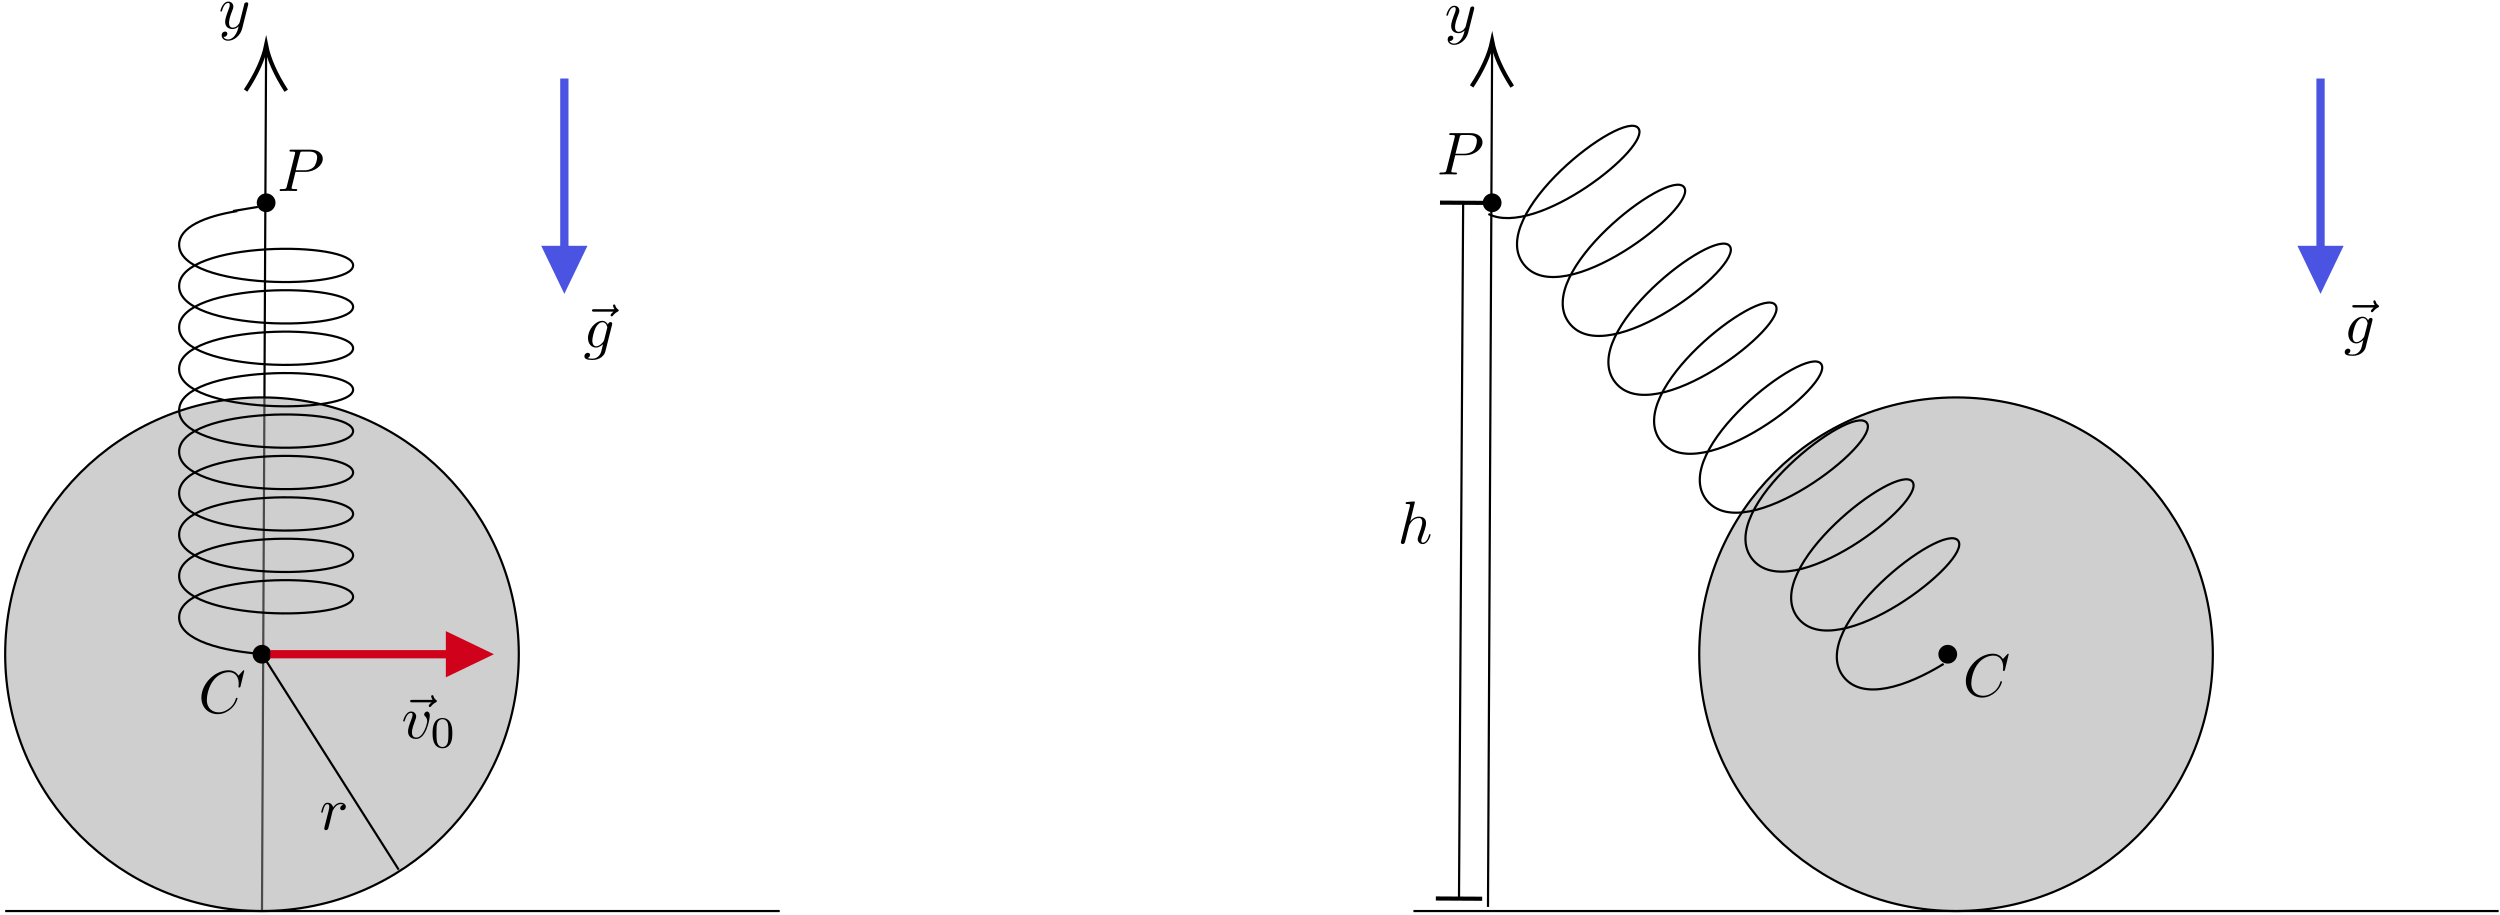 <?xml version="1.0" encoding="UTF-8"?>
<svg xmlns="http://www.w3.org/2000/svg" xmlns:xlink="http://www.w3.org/1999/xlink" width="451pt" height="165pt" viewBox="0 0 451 165" version="1.1">
<defs>
<g>
<symbol overflow="visible" id="glyph0-0">
<path style="stroke:none;" d=""/>
</symbol>
<symbol overflow="visible" id="glyph0-1">
<path style="stroke:none;" d="M 5.297 -4.156 C 5.344 -4.312 5.344 -4.328 5.344 -4.406 C 5.344 -4.609 5.188 -4.703 5.031 -4.703 C 4.922 -4.703 4.75 -4.641 4.641 -4.469 C 4.625 -4.422 4.531 -4.078 4.5 -3.875 C 4.422 -3.594 4.344 -3.297 4.281 -3.016 L 3.781 -1.047 C 3.734 -0.891 3.266 -0.125 2.547 -0.125 C 2 -0.125 1.875 -0.594 1.875 -1 C 1.875 -1.5 2.062 -2.188 2.438 -3.141 C 2.609 -3.594 2.656 -3.703 2.656 -3.922 C 2.656 -4.422 2.297 -4.828 1.75 -4.828 C 0.719 -4.828 0.312 -3.234 0.312 -3.141 C 0.312 -3.031 0.422 -3.031 0.453 -3.031 C 0.562 -3.031 0.562 -3.047 0.625 -3.234 C 0.922 -4.25 1.359 -4.578 1.719 -4.578 C 1.812 -4.578 2 -4.578 2 -4.234 C 2 -3.953 1.891 -3.672 1.812 -3.469 C 1.375 -2.312 1.172 -1.688 1.172 -1.172 C 1.172 -0.203 1.859 0.125 2.516 0.125 C 2.938 0.125 3.297 -0.062 3.609 -0.375 C 3.469 0.203 3.344 0.734 2.906 1.312 C 2.625 1.672 2.203 2 1.703 2 C 1.547 2 1.062 1.969 0.875 1.531 C 1.047 1.531 1.188 1.531 1.344 1.406 C 1.453 1.312 1.562 1.172 1.562 0.953 C 1.562 0.625 1.266 0.578 1.156 0.578 C 0.906 0.578 0.547 0.75 0.547 1.281 C 0.547 1.828 1.031 2.234 1.703 2.234 C 2.828 2.234 3.953 1.25 4.25 0.016 Z M 5.297 -4.156 "/>
</symbol>
<symbol overflow="visible" id="glyph0-2">
<path style="stroke:none;" d="M 3.297 -3.453 L 5.156 -3.453 C 6.703 -3.453 8.219 -4.578 8.219 -5.797 C 8.219 -6.641 7.5 -7.453 6.078 -7.453 L 2.547 -7.453 C 2.328 -7.453 2.219 -7.453 2.219 -7.234 C 2.219 -7.109 2.312 -7.109 2.531 -7.109 C 2.672 -7.109 2.875 -7.094 3 -7.094 C 3.172 -7.062 3.234 -7.031 3.234 -6.922 C 3.234 -6.875 3.234 -6.844 3.203 -6.703 L 1.734 -0.844 C 1.625 -0.422 1.609 -0.344 0.734 -0.344 C 0.562 -0.344 0.438 -0.344 0.438 -0.125 C 0.438 0 0.562 0 0.594 0 C 0.906 0 1.672 -0.031 1.984 -0.031 C 2.219 -0.031 2.453 -0.016 2.688 -0.016 C 2.922 -0.016 3.156 0 3.391 0 C 3.469 0 3.609 0 3.609 -0.219 C 3.609 -0.344 3.516 -0.344 3.297 -0.344 C 2.906 -0.344 2.594 -0.344 2.594 -0.531 C 2.594 -0.594 2.625 -0.656 2.625 -0.719 Z M 4.094 -6.703 C 4.188 -7.078 4.203 -7.109 4.672 -7.109 L 5.719 -7.109 C 6.625 -7.109 7.203 -6.812 7.203 -6.062 C 7.203 -5.641 6.984 -4.703 6.562 -4.312 C 6.016 -3.812 5.359 -3.734 4.891 -3.734 L 3.344 -3.734 Z M 4.094 -6.703 "/>
</symbol>
<symbol overflow="visible" id="glyph0-3">
<path style="stroke:none;" d="M 8.281 -7.578 C 8.281 -7.609 8.266 -7.688 8.172 -7.688 C 8.141 -7.688 8.125 -7.672 8 -7.562 L 7.234 -6.719 C 7.141 -6.875 6.641 -7.688 5.438 -7.688 C 3 -7.688 0.547 -5.281 0.547 -2.75 C 0.547 -0.953 1.828 0.234 3.5 0.234 C 4.453 0.234 5.281 -0.203 5.859 -0.703 C 6.875 -1.594 7.062 -2.578 7.062 -2.625 C 7.062 -2.719 6.953 -2.719 6.922 -2.719 C 6.859 -2.719 6.812 -2.703 6.781 -2.625 C 6.688 -2.297 6.438 -1.531 5.688 -0.891 C 4.922 -0.281 4.25 -0.094 3.672 -0.094 C 2.688 -0.094 1.531 -0.672 1.531 -2.359 C 1.531 -2.984 1.766 -4.75 2.859 -6.031 C 3.516 -6.812 4.547 -7.344 5.516 -7.344 C 6.625 -7.344 7.281 -6.516 7.281 -5.25 C 7.281 -4.812 7.234 -4.797 7.234 -4.688 C 7.234 -4.578 7.359 -4.578 7.406 -4.578 C 7.547 -4.578 7.547 -4.609 7.609 -4.797 Z M 8.281 -7.578 "/>
</symbol>
<symbol overflow="visible" id="glyph0-4">
<path style="stroke:none;" d="M 3.125 -7.453 C 3.125 -7.453 3.125 -7.562 2.984 -7.562 C 2.734 -7.562 1.938 -7.484 1.656 -7.453 C 1.578 -7.453 1.453 -7.438 1.453 -7.234 C 1.453 -7.109 1.547 -7.109 1.719 -7.109 C 2.234 -7.109 2.25 -7.031 2.25 -6.922 L 2.219 -6.703 L 0.641 -0.422 C 0.594 -0.266 0.594 -0.25 0.594 -0.188 C 0.594 0.062 0.812 0.125 0.922 0.125 C 1.094 0.125 1.266 -0.016 1.312 -0.156 L 1.531 -1 L 1.766 -1.969 C 1.828 -2.219 1.891 -2.453 1.953 -2.703 C 1.969 -2.766 2.062 -3.125 2.078 -3.203 C 2.109 -3.297 2.438 -3.906 2.812 -4.203 C 3.047 -4.375 3.391 -4.578 3.859 -4.578 C 4.328 -4.578 4.453 -4.203 4.453 -3.812 C 4.453 -3.234 4.031 -2.047 3.781 -1.375 C 3.688 -1.125 3.625 -1 3.625 -0.781 C 3.625 -0.266 4.016 0.125 4.531 0.125 C 5.547 0.125 5.953 -1.469 5.953 -1.562 C 5.953 -1.672 5.859 -1.672 5.828 -1.672 C 5.719 -1.672 5.719 -1.641 5.656 -1.469 C 5.5 -0.891 5.141 -0.125 4.547 -0.125 C 4.359 -0.125 4.281 -0.234 4.281 -0.484 C 4.281 -0.75 4.391 -1.016 4.484 -1.25 C 4.656 -1.719 5.141 -3.016 5.141 -3.656 C 5.141 -4.359 4.719 -4.828 3.891 -4.828 C 3.203 -4.828 2.688 -4.484 2.281 -3.984 Z M 3.125 -7.453 "/>
</symbol>
<symbol overflow="visible" id="glyph0-5">
<path style="stroke:none;" d="M 5.859 -6.484 C 5.703 -6.344 5.344 -6.047 5.344 -5.844 C 5.344 -5.734 5.453 -5.625 5.562 -5.625 C 5.656 -5.625 5.719 -5.703 5.766 -5.766 C 5.906 -5.938 6.156 -6.234 6.625 -6.484 C 6.703 -6.516 6.812 -6.578 6.812 -6.703 C 6.812 -6.812 6.734 -6.875 6.656 -6.922 C 6.422 -7.094 6.297 -7.281 6.219 -7.547 C 6.188 -7.641 6.156 -7.781 6 -7.781 C 5.844 -7.781 5.781 -7.641 5.781 -7.562 C 5.781 -7.5 5.875 -7.156 6.047 -6.922 L 2.359 -6.922 C 2.188 -6.922 1.984 -6.922 1.984 -6.703 C 1.984 -6.484 2.188 -6.484 2.359 -6.484 Z M 5.859 -6.484 "/>
</symbol>
<symbol overflow="visible" id="glyph0-6">
<path style="stroke:none;" d="M 5.109 -4.062 C 5.109 -4.641 4.828 -4.828 4.625 -4.828 C 4.359 -4.828 4.094 -4.531 4.094 -4.297 C 4.094 -4.156 4.141 -4.094 4.266 -3.969 C 4.5 -3.75 4.641 -3.469 4.641 -3.078 C 4.641 -2.625 3.969 -0.125 2.688 -0.125 C 2.141 -0.125 1.891 -0.5 1.891 -1.062 C 1.891 -1.672 2.188 -2.469 2.516 -3.375 C 2.594 -3.562 2.656 -3.719 2.656 -3.922 C 2.656 -4.422 2.297 -4.828 1.75 -4.828 C 0.734 -4.828 0.312 -3.234 0.312 -3.141 C 0.312 -3.031 0.422 -3.031 0.453 -3.031 C 0.562 -3.031 0.562 -3.047 0.625 -3.234 C 0.938 -4.328 1.406 -4.578 1.719 -4.578 C 1.812 -4.578 2 -4.578 2 -4.234 C 2 -3.953 1.891 -3.672 1.812 -3.469 C 1.328 -2.203 1.188 -1.703 1.188 -1.234 C 1.188 -0.047 2.156 0.125 2.656 0.125 C 4.484 0.125 5.109 -3.484 5.109 -4.062 Z M 5.109 -4.062 "/>
</symbol>
<symbol overflow="visible" id="glyph0-7">
<path style="stroke:none;" d="M 0.953 -0.641 C 0.922 -0.484 0.859 -0.234 0.859 -0.172 C 0.859 0.016 1.016 0.125 1.172 0.125 C 1.312 0.125 1.5 0.031 1.578 -0.188 C 1.609 -0.234 1.969 -1.719 2.016 -1.906 C 2.109 -2.266 2.297 -3.031 2.359 -3.328 C 2.406 -3.469 2.719 -3.984 2.984 -4.219 C 3.062 -4.297 3.375 -4.578 3.844 -4.578 C 4.141 -4.578 4.297 -4.453 4.312 -4.453 C 3.984 -4.391 3.734 -4.141 3.734 -3.844 C 3.734 -3.672 3.859 -3.469 4.156 -3.469 C 4.453 -3.469 4.75 -3.719 4.75 -4.109 C 4.75 -4.5 4.406 -4.828 3.844 -4.828 C 3.141 -4.828 2.656 -4.281 2.453 -3.984 C 2.359 -4.469 1.969 -4.828 1.469 -4.828 C 0.953 -4.828 0.75 -4.391 0.656 -4.203 C 0.453 -3.828 0.312 -3.172 0.312 -3.141 C 0.312 -3.031 0.422 -3.031 0.453 -3.031 C 0.562 -3.031 0.562 -3.047 0.625 -3.281 C 0.812 -4.062 1.031 -4.578 1.422 -4.578 C 1.609 -4.578 1.766 -4.5 1.766 -4.078 C 1.766 -3.844 1.734 -3.734 1.594 -3.156 Z M 0.953 -0.641 "/>
</symbol>
<symbol overflow="visible" id="glyph0-8">
<path style="stroke:none;" d="M 5.141 -4.109 C 5.141 -4.172 5.172 -4.234 5.172 -4.312 C 5.172 -4.5 5.031 -4.609 4.859 -4.609 C 4.75 -4.609 4.453 -4.531 4.406 -4.141 C 4.203 -4.531 3.828 -4.828 3.391 -4.828 C 2.156 -4.828 0.797 -3.297 0.797 -1.719 C 0.797 -0.641 1.469 0 2.25 0 C 2.891 0 3.406 -0.516 3.516 -0.625 C 3.297 0.344 3.156 0.797 3.156 0.812 C 3.125 0.922 2.75 2 1.594 2 C 1.391 2 1.031 1.984 0.719 1.891 C 1.047 1.781 1.172 1.5 1.172 1.312 C 1.172 1.141 1.047 0.938 0.75 0.938 C 0.516 0.938 0.156 1.141 0.156 1.578 C 0.156 2.016 0.562 2.234 1.609 2.234 C 2.984 2.234 3.766 1.391 3.922 0.734 Z M 3.719 -1.391 C 3.656 -1.109 3.406 -0.844 3.156 -0.625 C 2.938 -0.438 2.594 -0.234 2.281 -0.234 C 1.734 -0.234 1.578 -0.812 1.578 -1.25 C 1.578 -1.766 1.891 -3.047 2.188 -3.609 C 2.469 -4.141 2.938 -4.578 3.406 -4.578 C 4.125 -4.578 4.281 -3.703 4.281 -3.641 C 4.281 -3.594 4.25 -3.516 4.25 -3.484 Z M 3.719 -1.391 "/>
</symbol>
<symbol overflow="visible" id="glyph1-0">
<path style="stroke:none;" d=""/>
</symbol>
<symbol overflow="visible" id="glyph1-1">
<path style="stroke:none;" d="M 3.891 -2.547 C 3.891 -3.391 3.812 -3.906 3.547 -4.422 C 3.203 -5.125 2.547 -5.297 2.109 -5.297 C 1.109 -5.297 0.734 -4.547 0.625 -4.328 C 0.344 -3.75 0.328 -2.953 0.328 -2.547 C 0.328 -2.016 0.344 -1.219 0.734 -0.578 C 1.094 0.016 1.688 0.172 2.109 0.172 C 2.5 0.172 3.172 0.047 3.578 -0.734 C 3.875 -1.312 3.891 -2.031 3.891 -2.547 Z M 2.109 -0.062 C 1.844 -0.062 1.297 -0.188 1.125 -1.016 C 1.031 -1.469 1.031 -2.219 1.031 -2.641 C 1.031 -3.188 1.031 -3.75 1.125 -4.188 C 1.297 -5 1.906 -5.078 2.109 -5.078 C 2.375 -5.078 2.938 -4.938 3.094 -4.219 C 3.188 -3.781 3.188 -3.172 3.188 -2.641 C 3.188 -2.172 3.188 -1.453 3.094 -1 C 2.922 -0.172 2.375 -0.062 2.109 -0.062 Z M 2.109 -0.062 "/>
</symbol>
</g>
</defs>
<g id="surface1">
<path style="fill:none;stroke-width:0.399;stroke-linecap:butt;stroke-linejoin:miter;stroke:rgb(0%,0%,0%);stroke-opacity:1;stroke-miterlimit:10;" d="M 26.899 -186.803 L 166.629 -186.803 " transform="matrix(1,0,0,-1,-25.965,-22.451)"/>
<path style="fill:none;stroke-width:0.399;stroke-linecap:butt;stroke-linejoin:miter;stroke:rgb(0%,0%,0%);stroke-opacity:1;stroke-miterlimit:10;" d="M 280.949 -186.803 L 476.719 -186.803 " transform="matrix(1,0,0,-1,-25.965,-22.451)"/>
<path style="fill:none;stroke-width:0.399;stroke-linecap:butt;stroke-linejoin:miter;stroke:rgb(0%,0%,0%);stroke-opacity:1;stroke-miterlimit:10;" d="M 73.227 -186.803 L 73.965 -32.131 " transform="matrix(1,0,0,-1,-25.965,-22.451)"/>
<path style="fill:none;stroke-width:0.747;stroke-linecap:butt;stroke-linejoin:miter;stroke:rgb(0%,0%,0%);stroke-opacity:1;stroke-miterlimit:10;" d="M 77.598 -38.818 C 75.668 -35.838 74.461 -33.111 73.973 -30.635 C 73.461 -33.107 72.231 -35.822 70.274 -38.783 " transform="matrix(1,0,0,-1,-25.965,-22.451)"/>
<path style="fill:none;stroke-width:0.399;stroke-linecap:butt;stroke-linejoin:miter;stroke:rgb(0%,0%,0%);stroke-opacity:1;stroke-miterlimit:10;" d="M 294.399 -186.056 L 295.141 -31.385 " transform="matrix(1,0,0,-1,-25.965,-22.451)"/>
<path style="fill:none;stroke-width:0.747;stroke-linecap:butt;stroke-linejoin:miter;stroke:rgb(0%,0%,0%);stroke-opacity:1;stroke-miterlimit:10;" d="M 298.77 -38.072 C 296.84 -35.088 295.637 -32.365 295.149 -29.889 C 294.633 -32.357 293.402 -35.072 291.449 -38.037 " transform="matrix(1,0,0,-1,-25.965,-22.451)"/>
<path style="fill-rule:nonzero;fill:rgb(60.782%,60.782%,60.782%);fill-opacity:0.48;stroke-width:0.399;stroke-linecap:butt;stroke-linejoin:miter;stroke:rgb(0%,0%,0%);stroke-opacity:1;stroke-miterlimit:10;" d="M 26.899 -140.474 C 26.899 -114.892 47.641 -94.146 73.227 -94.146 C 98.813 -94.146 119.555 -114.892 119.555 -140.474 C 119.555 -166.06 98.813 -186.803 73.227 -186.803 C 47.641 -186.803 26.899 -166.06 26.899 -140.474 Z M 26.899 -140.474 " transform="matrix(1,0,0,-1,-25.965,-22.451)"/>
<path style="fill-rule:nonzero;fill:rgb(60.782%,60.782%,60.782%);fill-opacity:0.48;stroke-width:0.399;stroke-linecap:butt;stroke-linejoin:miter;stroke:rgb(0%,0%,0%);stroke-opacity:1;stroke-miterlimit:10;" d="M 332.508 -140.474 C 332.508 -114.892 353.25 -94.146 378.836 -94.146 C 404.418 -94.146 425.16 -114.892 425.16 -140.474 C 425.16 -166.06 404.418 -186.803 378.836 -186.803 C 353.25 -186.803 332.508 -166.06 332.508 -140.474 Z M 332.508 -140.474 " transform="matrix(1,0,0,-1,-25.965,-22.451)"/>
<path style="fill-rule:nonzero;fill:rgb(0%,0%,0%);fill-opacity:1;stroke-width:0.399;stroke-linecap:butt;stroke-linejoin:miter;stroke:rgb(0%,0%,0%);stroke-opacity:1;stroke-miterlimit:10;" d="M 72.481 -59.029 C 72.481 -58.209 73.153 -57.537 73.973 -57.537 C 74.797 -57.537 75.469 -58.209 75.469 -59.029 C 75.469 -59.849 74.797 -60.525 73.973 -60.525 C 73.153 -60.525 72.481 -59.849 72.481 -59.029 Z M 72.481 -59.029 " transform="matrix(1,0,0,-1,-25.965,-22.451)"/>
<path style="fill-rule:nonzero;fill:rgb(0%,0%,0%);fill-opacity:1;stroke-width:0.399;stroke-linecap:butt;stroke-linejoin:miter;stroke:rgb(0%,0%,0%);stroke-opacity:1;stroke-miterlimit:10;" d="M 293.652 -59.029 C 293.652 -58.209 294.324 -57.537 295.149 -57.537 C 295.969 -57.537 296.641 -58.209 296.641 -59.029 C 296.641 -59.849 295.969 -60.525 295.149 -60.525 C 294.324 -60.525 293.652 -59.849 293.652 -59.029 Z M 293.652 -59.029 " transform="matrix(1,0,0,-1,-25.965,-22.451)"/>
<path style="fill:none;stroke-width:0.399;stroke-linecap:butt;stroke-linejoin:miter;stroke:rgb(0%,0%,0%);stroke-opacity:1;stroke-miterlimit:10;" d="M 73.973 -140.474 C 66.129 -140.013 58.281 -137.959 58.281 -133.846 C 58.281 -125.627 89.664 -125.627 89.664 -130.111 C 89.664 -134.596 58.281 -134.596 58.281 -126.377 C 58.281 -118.154 89.664 -118.154 89.664 -122.638 C 89.664 -127.123 58.281 -127.123 58.281 -118.904 C 58.281 -110.685 89.664 -110.685 89.664 -115.166 C 89.664 -119.65 58.281 -119.65 58.281 -111.431 C 58.281 -103.213 89.664 -103.213 89.664 -107.693 C 89.664 -112.178 58.281 -112.178 58.281 -103.959 C 58.281 -95.74 89.664 -95.74 89.664 -100.224 C 89.664 -104.705 58.281 -104.705 58.281 -96.486 C 58.281 -88.267 89.664 -88.267 89.664 -92.752 C 89.664 -97.232 58.281 -97.232 58.281 -89.013 C 58.281 -80.795 89.664 -80.795 89.664 -85.279 C 89.664 -89.763 58.281 -89.763 58.281 -81.541 C 58.281 -73.322 89.664 -73.322 89.664 -77.806 C 89.664 -82.291 58.281 -82.291 58.281 -74.072 C 58.281 -65.853 89.664 -65.853 89.664 -70.334 C 89.664 -74.818 58.281 -74.818 58.281 -66.599 C 58.281 -63.408 62.996 -61.459 68.774 -60.525 " transform="matrix(1,0,0,-1,-25.965,-22.451)"/>
<path style="fill:none;stroke-width:0.399;stroke-linecap:butt;stroke-linejoin:miter;stroke:rgb(0%,0%,0%);stroke-opacity:1;stroke-miterlimit:10;" d="M 72.481 -59.775 L 67.996 -60.525 " transform="matrix(1,0,0,-1,-25.965,-22.451)"/>
<path style="fill:none;stroke-width:0.399;stroke-linecap:butt;stroke-linejoin:miter;stroke:rgb(0%,0%,0%);stroke-opacity:1;stroke-miterlimit:10;" d="M 376.594 -142.217 C 369.875 -146.357 361.961 -148.947 358.524 -144.525 C 351.656 -135.662 376.457 -116.431 379.207 -119.978 C 381.949 -123.521 357.149 -142.748 350.285 -133.892 C 343.418 -125.037 368.215 -105.806 370.965 -109.346 C 373.707 -112.888 348.91 -132.123 342.043 -123.267 C 335.176 -114.404 359.973 -95.178 362.723 -98.721 C 365.465 -102.263 340.668 -121.498 333.801 -112.635 C 326.934 -103.779 351.735 -84.545 354.485 -88.088 C 357.227 -91.631 332.426 -110.865 325.559 -102.01 C 318.692 -93.146 343.492 -73.92 346.242 -77.463 C 348.985 -81.006 324.184 -100.236 317.317 -91.377 C 310.449 -82.521 335.25 -63.287 338 -66.83 C 340.742 -70.373 315.942 -89.603 309.074 -80.752 C 302.207 -71.888 327.008 -52.662 329.758 -56.205 C 332.5 -59.748 307.699 -78.978 300.832 -70.119 C 293.965 -61.264 318.766 -42.029 321.516 -45.572 C 324.051 -48.846 303.121 -65.478 294.473 -61.053 " transform="matrix(1,0,0,-1,-25.965,-22.451)"/>
<path style="fill-rule:nonzero;fill:rgb(0%,0%,0%);fill-opacity:1;stroke-width:0.399;stroke-linecap:butt;stroke-linejoin:miter;stroke:rgb(0%,0%,0%);stroke-opacity:1;stroke-miterlimit:10;" d="M 375.844 -140.474 C 375.844 -139.654 376.52 -138.982 377.34 -138.982 C 378.16 -138.982 378.836 -139.654 378.836 -140.474 C 378.836 -141.299 378.16 -141.971 377.34 -141.971 C 376.52 -141.971 375.844 -141.299 375.844 -140.474 Z M 375.844 -140.474 " transform="matrix(1,0,0,-1,-25.965,-22.451)"/>
<path style="fill-rule:nonzero;fill:rgb(0%,0%,0%);fill-opacity:1;stroke-width:0.399;stroke-linecap:butt;stroke-linejoin:miter;stroke:rgb(0%,0%,0%);stroke-opacity:1;stroke-miterlimit:10;" d="M 71.731 -140.474 C 71.731 -139.654 72.403 -138.982 73.227 -138.982 C 74.047 -138.982 74.719 -139.654 74.719 -140.474 C 74.719 -141.299 74.047 -141.971 73.227 -141.971 C 72.403 -141.971 71.731 -141.299 71.731 -140.474 Z M 71.731 -140.474 " transform="matrix(1,0,0,-1,-25.965,-22.451)"/>
<path style="fill:none;stroke-width:0.399;stroke-linecap:butt;stroke-linejoin:miter;stroke:rgb(0%,0%,0%);stroke-opacity:1;stroke-miterlimit:10;" d="M 289.918 -59.029 L 289.168 -184.56 " transform="matrix(1,0,0,-1,-25.965,-22.451)"/>
<path style="fill:none;stroke-width:0.747;stroke-linecap:butt;stroke-linejoin:miter;stroke:rgb(0%,0%,0%);stroke-opacity:1;stroke-miterlimit:10;" d="M 293.348 -184.584 L 284.992 -184.537 " transform="matrix(1,0,0,-1,-25.965,-22.451)"/>
<path style="fill:none;stroke-width:0.747;stroke-linecap:butt;stroke-linejoin:miter;stroke:rgb(0%,0%,0%);stroke-opacity:1;stroke-miterlimit:10;" d="M 294.094 -59.053 L 285.738 -59.006 " transform="matrix(1,0,0,-1,-25.965,-22.451)"/>
<path style="fill:none;stroke-width:1.494;stroke-linecap:butt;stroke-linejoin:miter;stroke:rgb(81.569%,0.783%,10.587%);stroke-opacity:1;stroke-miterlimit:10;" d="M 74.719 -140.474 L 112.082 -140.474 " transform="matrix(1,0,0,-1,-25.965,-22.451)"/>
<path style=" stroke:none;fill-rule:nonzero;fill:rgb(81.569%,0.783%,10.587%);fill-opacity:1;" d="M 80.43 122.195 L 89.105 118.023 L 80.43 113.855 Z M 80.43 122.195 "/>
<path style="fill:none;stroke-width:0.399;stroke-linecap:butt;stroke-linejoin:miter;stroke:rgb(0%,0%,0%);stroke-opacity:1;stroke-miterlimit:10;" d="M 73.227 -140.474 L 97.883 -179.33 " transform="matrix(1,0,0,-1,-25.965,-22.451)"/>
<path style="fill:none;stroke-width:1.494;stroke-linecap:butt;stroke-linejoin:miter;stroke:rgb(29.019%,32.549%,88.628%);stroke-opacity:1;stroke-miterlimit:10;" d="M 127.774 -36.615 L 127.774 -72.478 " transform="matrix(1,0,0,-1,-25.965,-22.451)"/>
<path style=" stroke:none;fill-rule:nonzero;fill:rgb(29.019%,32.549%,88.628%);fill-opacity:1;" d="M 97.637 44.344 L 101.809 53.016 L 105.977 44.344 Z M 97.637 44.344 "/>
<path style="fill:none;stroke-width:1.494;stroke-linecap:butt;stroke-linejoin:miter;stroke:rgb(29.019%,32.549%,88.628%);stroke-opacity:1;stroke-miterlimit:10;" d="M 444.59 -36.615 L 444.59 -72.478 " transform="matrix(1,0,0,-1,-25.965,-22.451)"/>
<path style=" stroke:none;fill-rule:nonzero;fill:rgb(29.019%,32.549%,88.628%);fill-opacity:1;" d="M 414.453 44.344 L 418.625 53.016 L 422.793 44.344 Z M 414.453 44.344 "/>
<g style="fill:rgb(0%,0%,0%);fill-opacity:1;">
  <use xlink:href="#glyph0-1" x="39.444" y="5.116"/>
</g>
<g style="fill:rgb(0%,0%,0%);fill-opacity:1;">
  <use xlink:href="#glyph0-1" x="260.614" y="5.863"/>
</g>
<g style="fill:rgb(0%,0%,0%);fill-opacity:1;">
  <use xlink:href="#glyph0-2" x="259.225" y="31.466"/>
</g>
<g style="fill:rgb(0%,0%,0%);fill-opacity:1;">
  <use xlink:href="#glyph0-2" x="50.01" y="34.455"/>
</g>
<g style="fill:rgb(0%,0%,0%);fill-opacity:1;">
  <use xlink:href="#glyph0-3" x="35.784" y="128.602"/>
</g>
<g style="fill:rgb(0%,0%,0%);fill-opacity:1;">
  <use xlink:href="#glyph0-3" x="354.09" y="125.613"/>
</g>
<g style="fill:rgb(0%,0%,0%);fill-opacity:1;">
  <use xlink:href="#glyph0-4" x="252.123" y="98.027"/>
</g>
<g style="fill:rgb(0%,0%,0%);fill-opacity:1;">
  <use xlink:href="#glyph0-5" x="71.998" y="133.184"/>
</g>
<g style="fill:rgb(0%,0%,0%);fill-opacity:1;">
  <use xlink:href="#glyph0-6" x="72.423" y="133.184"/>
</g>
<g style="fill:rgb(0%,0%,0%);fill-opacity:1;">
  <use xlink:href="#glyph1-1" x="77.71" y="134.82"/>
</g>
<g style="fill:rgb(0%,0%,0%);fill-opacity:1;">
  <use xlink:href="#glyph0-7" x="57.634" y="149.639"/>
</g>
<g style="fill:rgb(0%,0%,0%);fill-opacity:1;">
  <use xlink:href="#glyph0-5" x="104.804" y="62.705"/>
</g>
<g style="fill:rgb(0%,0%,0%);fill-opacity:1;">
  <use xlink:href="#glyph0-8" x="105.273" y="62.705"/>
</g>
<g style="fill:rgb(0%,0%,0%);fill-opacity:1;">
  <use xlink:href="#glyph0-5" x="422.363" y="61.957"/>
</g>
<g style="fill:rgb(0%,0%,0%);fill-opacity:1;">
  <use xlink:href="#glyph0-8" x="422.832" y="61.957"/>
</g>
</g>
</svg>
<!--Rendered by QuickLaTeX.com-->